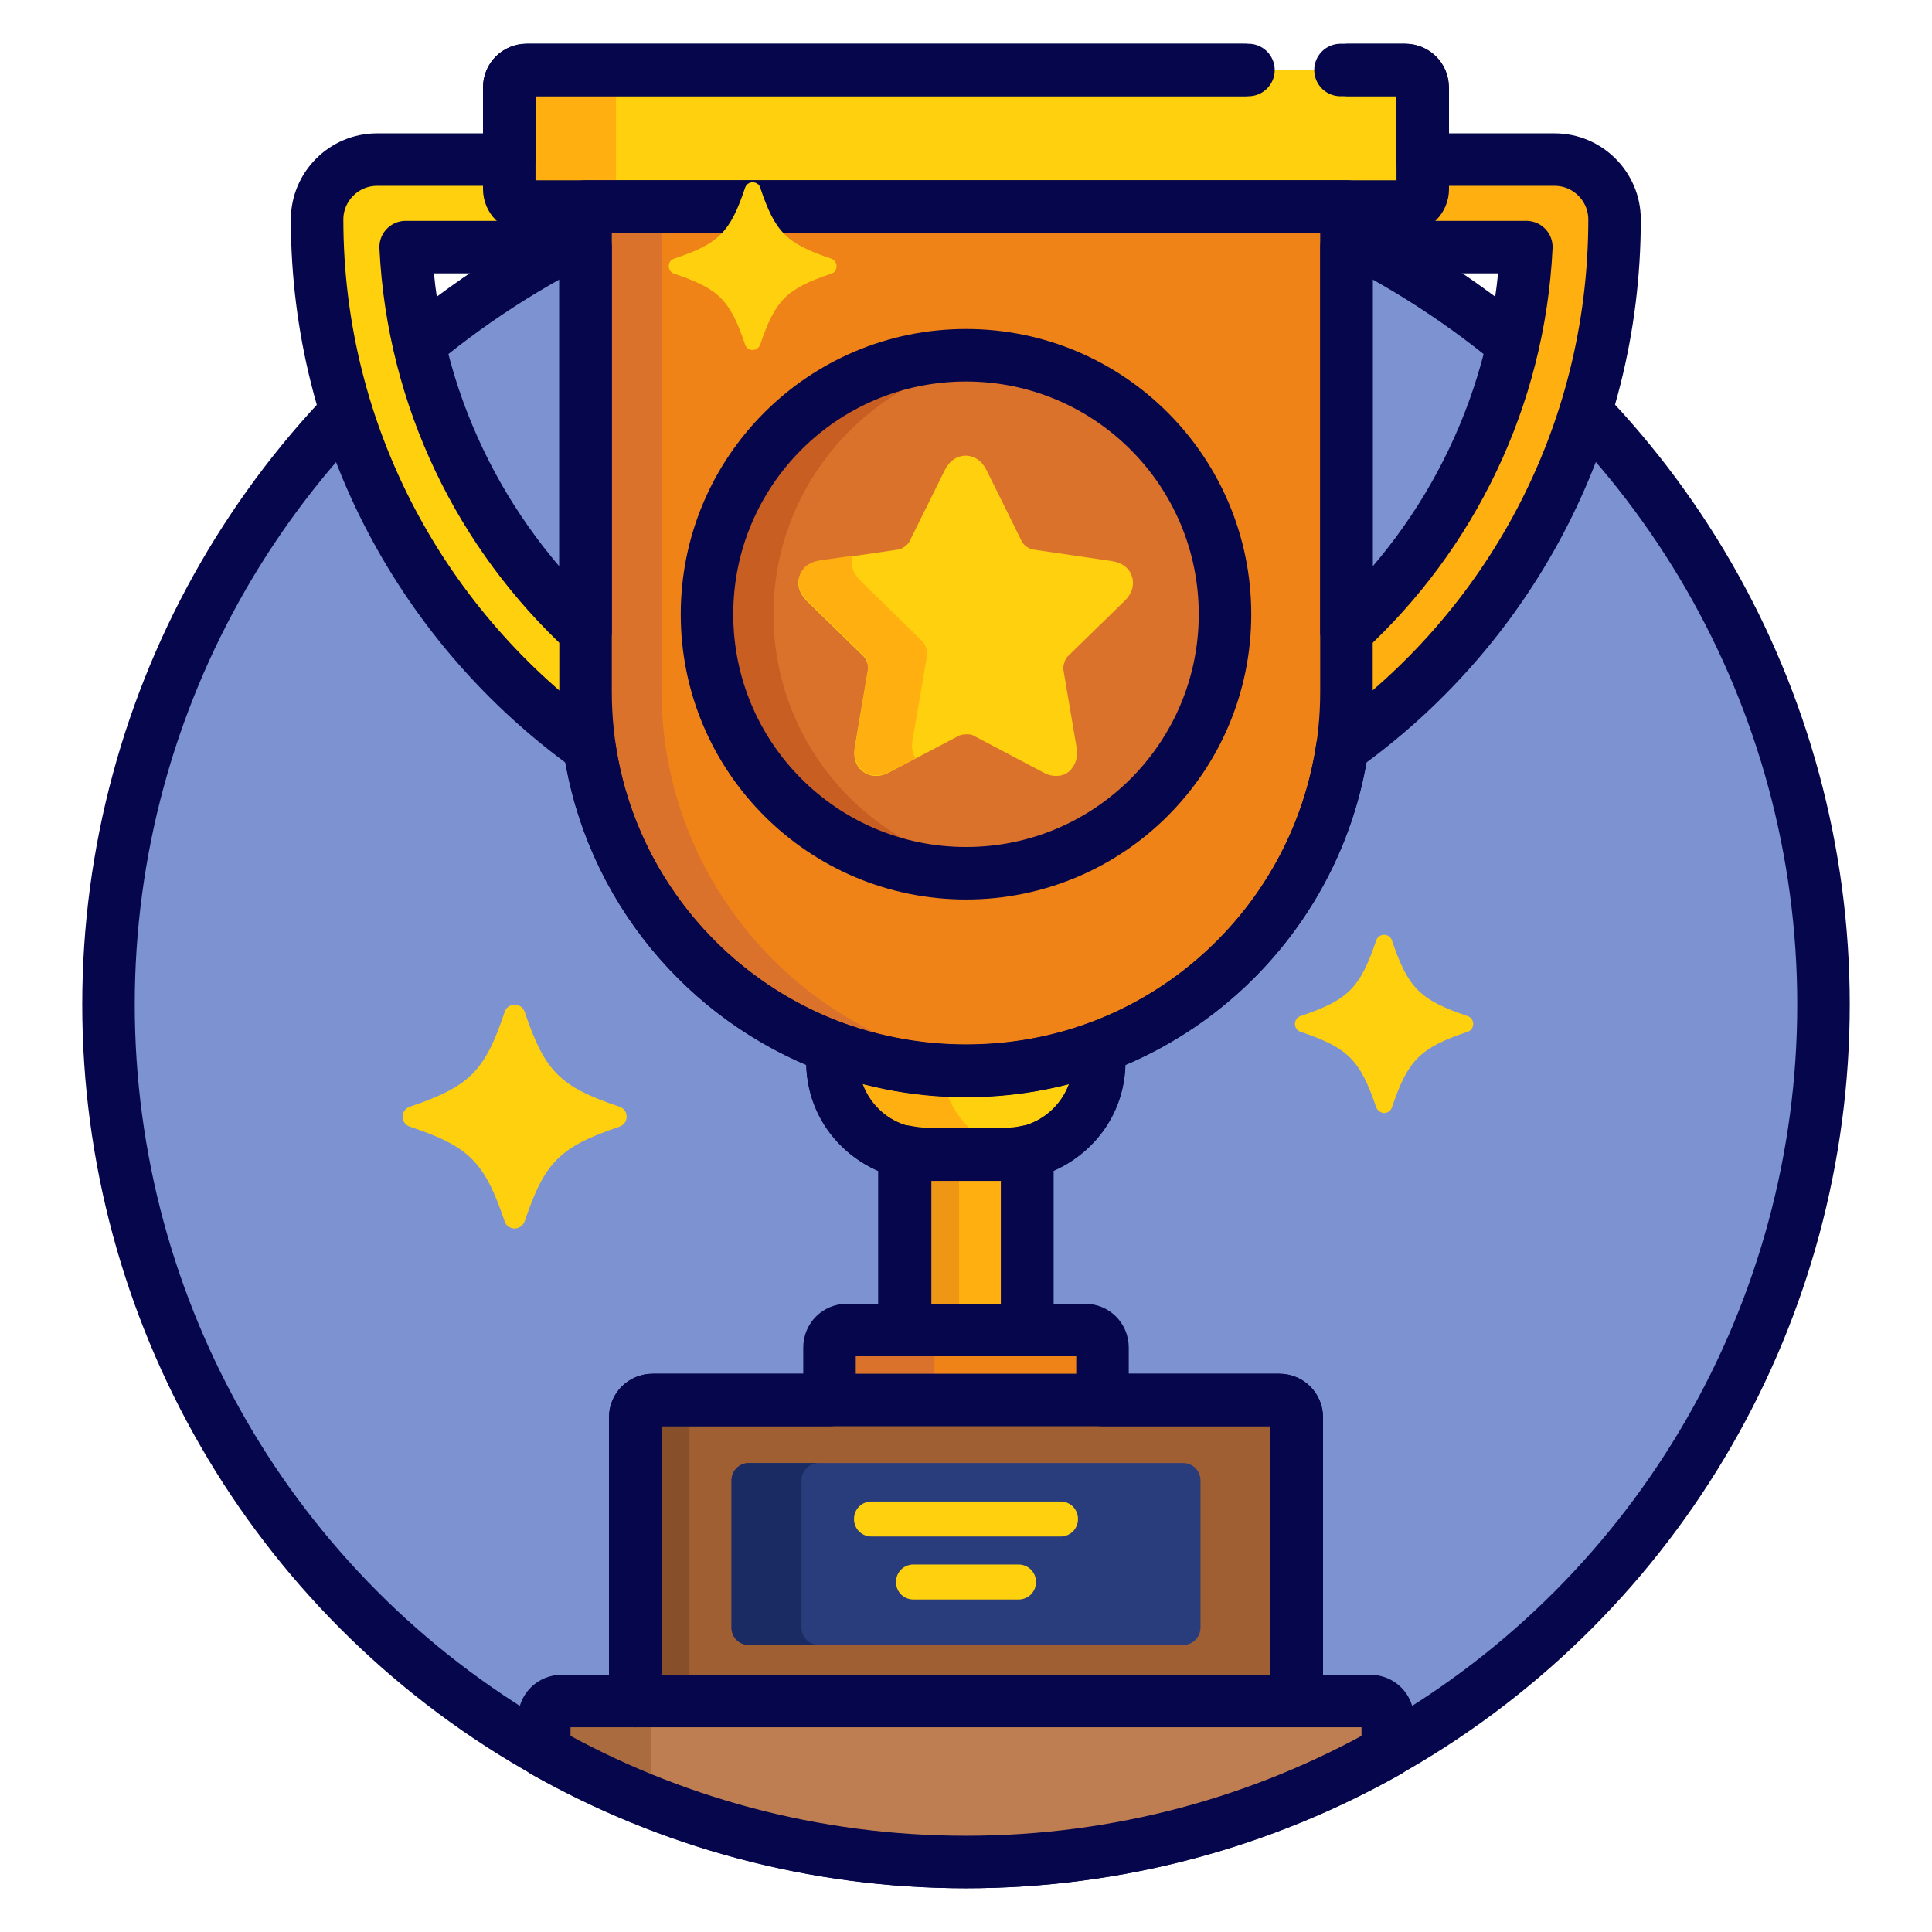 <?xml version="1.0" encoding="utf-8"?>
<!-- Generator: Adobe Illustrator 26.5.0, SVG Export Plug-In . SVG Version: 6.00 Build 0)  -->
<svg version="1.1" id="Ebene_1" xmlns:svgjs="http://svgjs.com/svgjs"
	 xmlns="http://www.w3.org/2000/svg" xmlns:xlink="http://www.w3.org/1999/xlink" x="0px" y="0px" viewBox="0 0 552 552"
	 style="enable-background:new 0 0 552 552;" xml:space="preserve">
<style type="text/css">
	.st0{fill:#7C92D1;stroke:#05064B;stroke-width:15;stroke-miterlimit:10;}
	.st1{fill:#FFAF10;}
	.st2{fill:#EF9614;}
	.st3{fill:#FFD00D;}
	.st4{fill:#EF8318;}
	.st5{fill:#DB722C;}
	.st6{fill:#A05F33;}
	.st7{fill:#87502A;}
	.st8{fill:#293D7C;}
	.st9{fill:#1A2B63;}
	.st10{fill:#BF7E52;}
	.st11{fill:#AA6B3F;}
	.st12{fill:#C95E23;}
	.st13{fill:none;stroke:#05064B;stroke-width:15;stroke-linecap:round;stroke-linejoin:round;stroke-miterlimit:10;}
	.st14{fill:none;stroke:#05064B;stroke-width:15;stroke-miterlimit:10;}
	.st15{fill:none;stroke:#05064B;stroke-width:8.581;stroke-linecap:round;stroke-linejoin:round;stroke-miterlimit:10;}
</style>
<g>
	<circle class="st0" cx="276" cy="287" r="245"/>
	<path class="st1" d="M293.5,380v-51.8c-2.1,0.5-4.3,0.8-6.4,0.8h-22.1c-2.2,0-4.4-0.3-6.4-0.8V380H293.5z"/>
	<path class="st2" d="M274,381.8V329h-9.1c-2.2,0-4.4-0.3-6.4-0.8v53.6H274z"/>
	<path class="st3" d="M276,305c-13,0-25.9-2.3-38.1-7v4.9c0,14.9,12.1,27,27,27h22.1c14.9,0,27-12.1,27-27V298
		C301.9,302.7,289,305,276,305z"/>
	<path class="st1" d="M268.9,304.8c-10.6-0.7-21-3-31-6.7v4.9c0,14.9,12.1,27,27,27h22.1c1.5,0,3-0.1,4.4-0.4
		C279.2,327.6,269.7,317.4,268.9,304.8L268.9,304.8z"/>
	<path class="st4" d="M315,400v-15.5c0-2.5-2.2-4.5-5-4.5h-68c-2.8,0-5,2-5,4.5V400H315z"/>
	<path class="st5" d="M267,402v-17c0-2.8,2.2-5,5-5h-30c-2.8,0-5,2.2-5,5v17H267z"/>
	<path class="st6" d="M370.5,487v-82c0-2.8-2.2-5-5-5h-179c-2.8,0-5,2.2-5,5v82H370.5z"/>
	<path class="st7" d="M197,487v-82c0-2.8,2.2-5,5-5h-15.5c-2.8,0-5,2.2-5,5v82H197z"/>
	<path class="st8" d="M343,465c0,2.8-2.2,5-5,5H214c-2.8,0-5-2.2-5-5v-42c0-2.8,2.2-5,5-5h124c2.8,0,5,2.2,5,5V465z"/>
	<path class="st9" d="M229,465v-42c0-2.8,2.2-5,5-5h-20c-2.8,0-5,2.2-5,5v42c0,2.8,2.2,5,5,5h20C231.2,470,229,467.8,229,465z"/>
	<path class="st10" d="M391.5,486h-231c-2.8,0-5,2.2-5,5v9.4C191.1,520.5,232.2,532,276,532s84.9-11.5,120.5-31.6V491
		C396.5,488.2,394.2,486,391.5,486z"/>
	<path class="st11" d="M186,491c0-2.8,2.2-5,5-5h-30.5c-2.8,0-5,2.2-5,5v9.4c9.8,5.6,20,10.4,30.5,14.6V491z"/>
	<path class="st1" d="M444.3,45.6h-38.8V54c0,2.2-1.8,4-4,4h-16.8c-0.6,0-1,0.4-1,1v11.6h52.4c-2.1,43.8-21.9,83-52.4,110.7v16
		c0,5.8-0.5,11.5-1.4,17.1c47.7-33.6,79-89,79-151.7C461.3,53.3,453.7,45.6,444.3,45.6z"/>
	<path class="st3" d="M168.3,197.3v-16c-30.5-27.7-50.3-66.9-52.4-110.7h52.4V59c0-0.6-0.4-1-1-1h-16.8c-2.2,0-4-1.8-4-4v-8.4h-38.8
		c-9.4,0-17.1,7.7-17.1,17.1c0,62.6,31.2,118.1,79,151.7C168.7,208.7,168.3,203,168.3,197.3L168.3,197.3z"/>
	<path class="st4" d="M167.3,58v139.3c0,60,48.7,108.7,108.7,108.7s108.7-48.7,108.7-108.7V58H167.3z"/>
	<path class="st5" d="M189,197.3V57h-21.7v140.3c0,60,48.7,108.7,108.7,108.7c3.6,0,7.2-0.2,10.8-0.5C231.9,300,189,253.6,189,197.3
		z"/>
	<circle class="st5" cx="276" cy="175.5" r="74"/>
	<path class="st12" d="M221,175.5c0-37.6,28.1-68.7,64.5-73.4c-3.2-0.4-6.3-0.6-9.5-0.6c-40.9,0-74,33.1-74,74s33.1,74,74,74
		c3.2,0,6.4-0.2,9.5-0.6C249.1,244.2,221,213.1,221,175.5z"/>
	<path class="st3" d="M301.8,221.7c-1.2,0-2.5-0.3-3.7-1l-20.1-10.6c-0.3-0.2-1-0.3-1.9-0.3c-0.9,0-1.6,0.2-1.9,0.3L254,220.7
		c-1.2,0.7-2.5,1-3.7,1c-1.9,0-3.5-0.8-4.7-2.1c-1.3-1.5-1.8-3.6-1.4-6l3.8-22.4c0.2-1-0.5-2.9-1.2-3.6l-16.3-15.9
		c-2.1-2.1-2.9-4.6-2.1-7c0.8-2.4,2.9-4,5.8-4.4l22.5-3.3c1-0.1,2.6-1.3,3.1-2.2l10.1-20.4c1.3-2.7,3.5-4.2,6-4.2
		c2.5,0,4.7,1.5,6,4.2l10.1,20.4c0.4,0.9,2.1,2.1,3.1,2.2l22.5,3.3c2.9,0.4,5.1,2,5.8,4.4c0.8,2.4,0,5-2.1,7l-16.3,15.9
		c-0.7,0.7-1.3,2.6-1.2,3.6l3.8,22.4c0.4,2.3-0.1,4.4-1.4,6C305.3,220.9,303.6,221.7,301.8,221.7L301.8,221.7z"/>
	<path class="st1" d="M260.7,211.5l4.2-24.3c0.2-1.1-0.5-3.1-1.3-3.9L245.9,166c-2.2-2.1-3-4.7-2.4-7.2l-9.2,1.3
		c-2.9,0.4-5.1,2-5.8,4.4c-0.8,2.4,0,5,2.1,7l16.3,15.9c0.7,0.7,1.3,2.6,1.2,3.6l-3.8,22.4c-0.4,2.3,0.1,4.4,1.4,6
		c1.2,1.4,2.8,2.1,4.7,2.1c1.2,0,2.5-0.3,3.7-1l7.5-3.9C260.6,215.3,260.4,213.4,260.7,211.5L260.7,211.5z"/>
	<path class="st3" d="M406.5,54c0,2.8-2.2,5-5,5h-251c-2.8,0-5-2.2-5-5V25c0-2.8,2.2-5,5-5h251c2.8,0,5,2.2,5,5V54z"/>
	<path class="st1" d="M176,54V25c0-2.8,2.2-5,5-5h-30.5c-2.8,0-5,2.2-5,5v29c0,2.8,2.2,5,5,5H181C178.2,59,176,56.8,176,54z"/>
	<path class="st3" d="M147,351c-1.3,0-2.4-0.8-2.8-2c-5.8-17.1-10.1-21.4-27.1-27.1c-1.6-0.5-2.4-2.2-1.9-3.8c0.3-0.9,1-1.6,1.9-1.9
		c17.1-5.8,21.4-10.1,27.1-27.1c0.5-1.6,2.2-2.4,3.8-1.9c0.9,0.3,1.6,1,1.9,1.9c5.8,17.1,10.1,21.4,27.1,27.1
		c1.6,0.5,2.4,2.2,1.9,3.8c-0.3,0.9-1,1.6-1.9,1.9c-17.1,5.8-21.4,10.1-27.1,27.1C149.4,350.2,148.3,351,147,351z"/>
	<path class="st13" d="M355.5,20h-205c-2.8,0-5,2.2-5,5v20.6h-37.8c-9.4,0-17.1,7.7-17.1,17.1c0,62.1,30.8,117.2,77.8,150.9
		c5.9,39.5,33,72,69.4,85.6v3.8c0,12.7,8.8,23.4,20.6,26.2V380H242c-2.8,0-5,2.2-5,5v15h-50.5c-2.8,0-5,2.2-5,5v81h-21
		c-2.8,0-5,2.2-5,5v9.4C191.1,520.5,232.2,532,276,532s84.9-11.5,120.5-31.6V491c0-2.8-2.2-5-5-5h-21v-81c0-2.8-2.2-5-5-5H315v-15
		c0-2.8-2.2-5-5-5h-16.5v-50.8c11.8-2.9,20.6-13.5,20.6-26.2v-3.8c36.4-13.6,63.5-46.1,69.4-85.6c47.1-33.6,77.8-88.7,77.8-150.9
		c0-9.4-7.7-17.1-17.1-17.1h-37.8V25c0-2.8-2.2-5-5-5h-18.4 M384.7,180.4V70.6h51.4C434,113.9,414.6,152.8,384.7,180.4z M115.9,70.6
		h51.4v109.8C137.4,152.8,118,113.9,115.9,70.6z"/>
	<path class="st13" d="M385.3,20h16.2c2.8,0,5,2.2,5,5v29c0,2.8-2.2,5-5,5h-251c-2.8,0-5-2.2-5-5V25c0-2.8,2.2-5,5-5h206.2"/>
	<path class="st13" d="M167.3,59v138.7C167.3,257.5,216,306,276,306s108.7-48.5,108.7-108.3V59H167.3z"/>
	<path class="st3" d="M395.5,318c-1,0-1.9-0.7-2.3-1.6c-4.6-13.6-8-17-21.6-21.6c-1.3-0.4-1.9-1.8-1.5-3c0.2-0.7,0.8-1.3,1.5-1.5
		c13.6-4.6,17-8,21.6-21.6c0.4-1.3,1.8-1.9,3-1.5c0.7,0.2,1.3,0.8,1.5,1.5c4.6,13.6,8,17,21.6,21.6c1.3,0.4,1.9,1.8,1.5,3
		c-0.2,0.7-0.8,1.3-1.5,1.5c-13.6,4.6-17,8-21.6,21.6C397.4,317.3,396.5,318,395.5,318z M303,439h-54c-2.8,0-5-2.2-5-5s2.2-5,5-5h54
		c2.8,0,5,2.2,5,5S305.8,439,303,439z M291,457h-30c-2.8,0-5-2.2-5-5s2.2-5,5-5h30c2.8,0,5,2.2,5,5S293.8,457,291,457z M215,100
		c-1,0-1.8-0.6-2.1-1.5c-4.3-12.8-7.5-16-20.3-20.3c-1.2-0.4-1.8-1.7-1.4-2.9c0.2-0.7,0.7-1.2,1.4-1.4c12.8-4.3,16-7.5,20.3-20.3
		c0.4-1.2,1.7-1.8,2.9-1.4c0.7,0.2,1.2,0.7,1.4,1.4c4.3,12.8,7.5,16,20.3,20.3c1.2,0.4,1.8,1.7,1.4,2.9c-0.2,0.7-0.7,1.2-1.4,1.4
		c-12.8,4.3-16,7.5-20.3,20.3C216.8,99.4,216,100,215,100z"/>
	<circle class="st14" cx="276" cy="175.5" r="74"/>
	<path class="st13" d="M293.5,380v-51c-2.1,0.5-4.3,0.7-6.4,0.7h-22.1c-2.2,0-4.4-0.3-6.4-0.7v51H293.5z"/>
	<path class="st13" d="M276,305.9c-13,0-25.9-2.3-38.1-6.7v4.7c0,14.4,12.1,26,27,26h22.1c14.9,0,27-11.7,27-26v-4.7
		C301.9,303.7,289,305.9,276,305.9z"/>
	<path class="st15" d="M315,400v-15.5c0-2.5-2.2-4.5-5-4.5h-68c-2.8,0-5,2-5,4.5V400H315z"/>
	<path class="st13" d="M370.5,486v-81.1c0-2.7-2.2-4.9-5-4.9h-179c-2.8,0-5,2.2-5,4.9V486H370.5z"/>
</g>
</svg>
